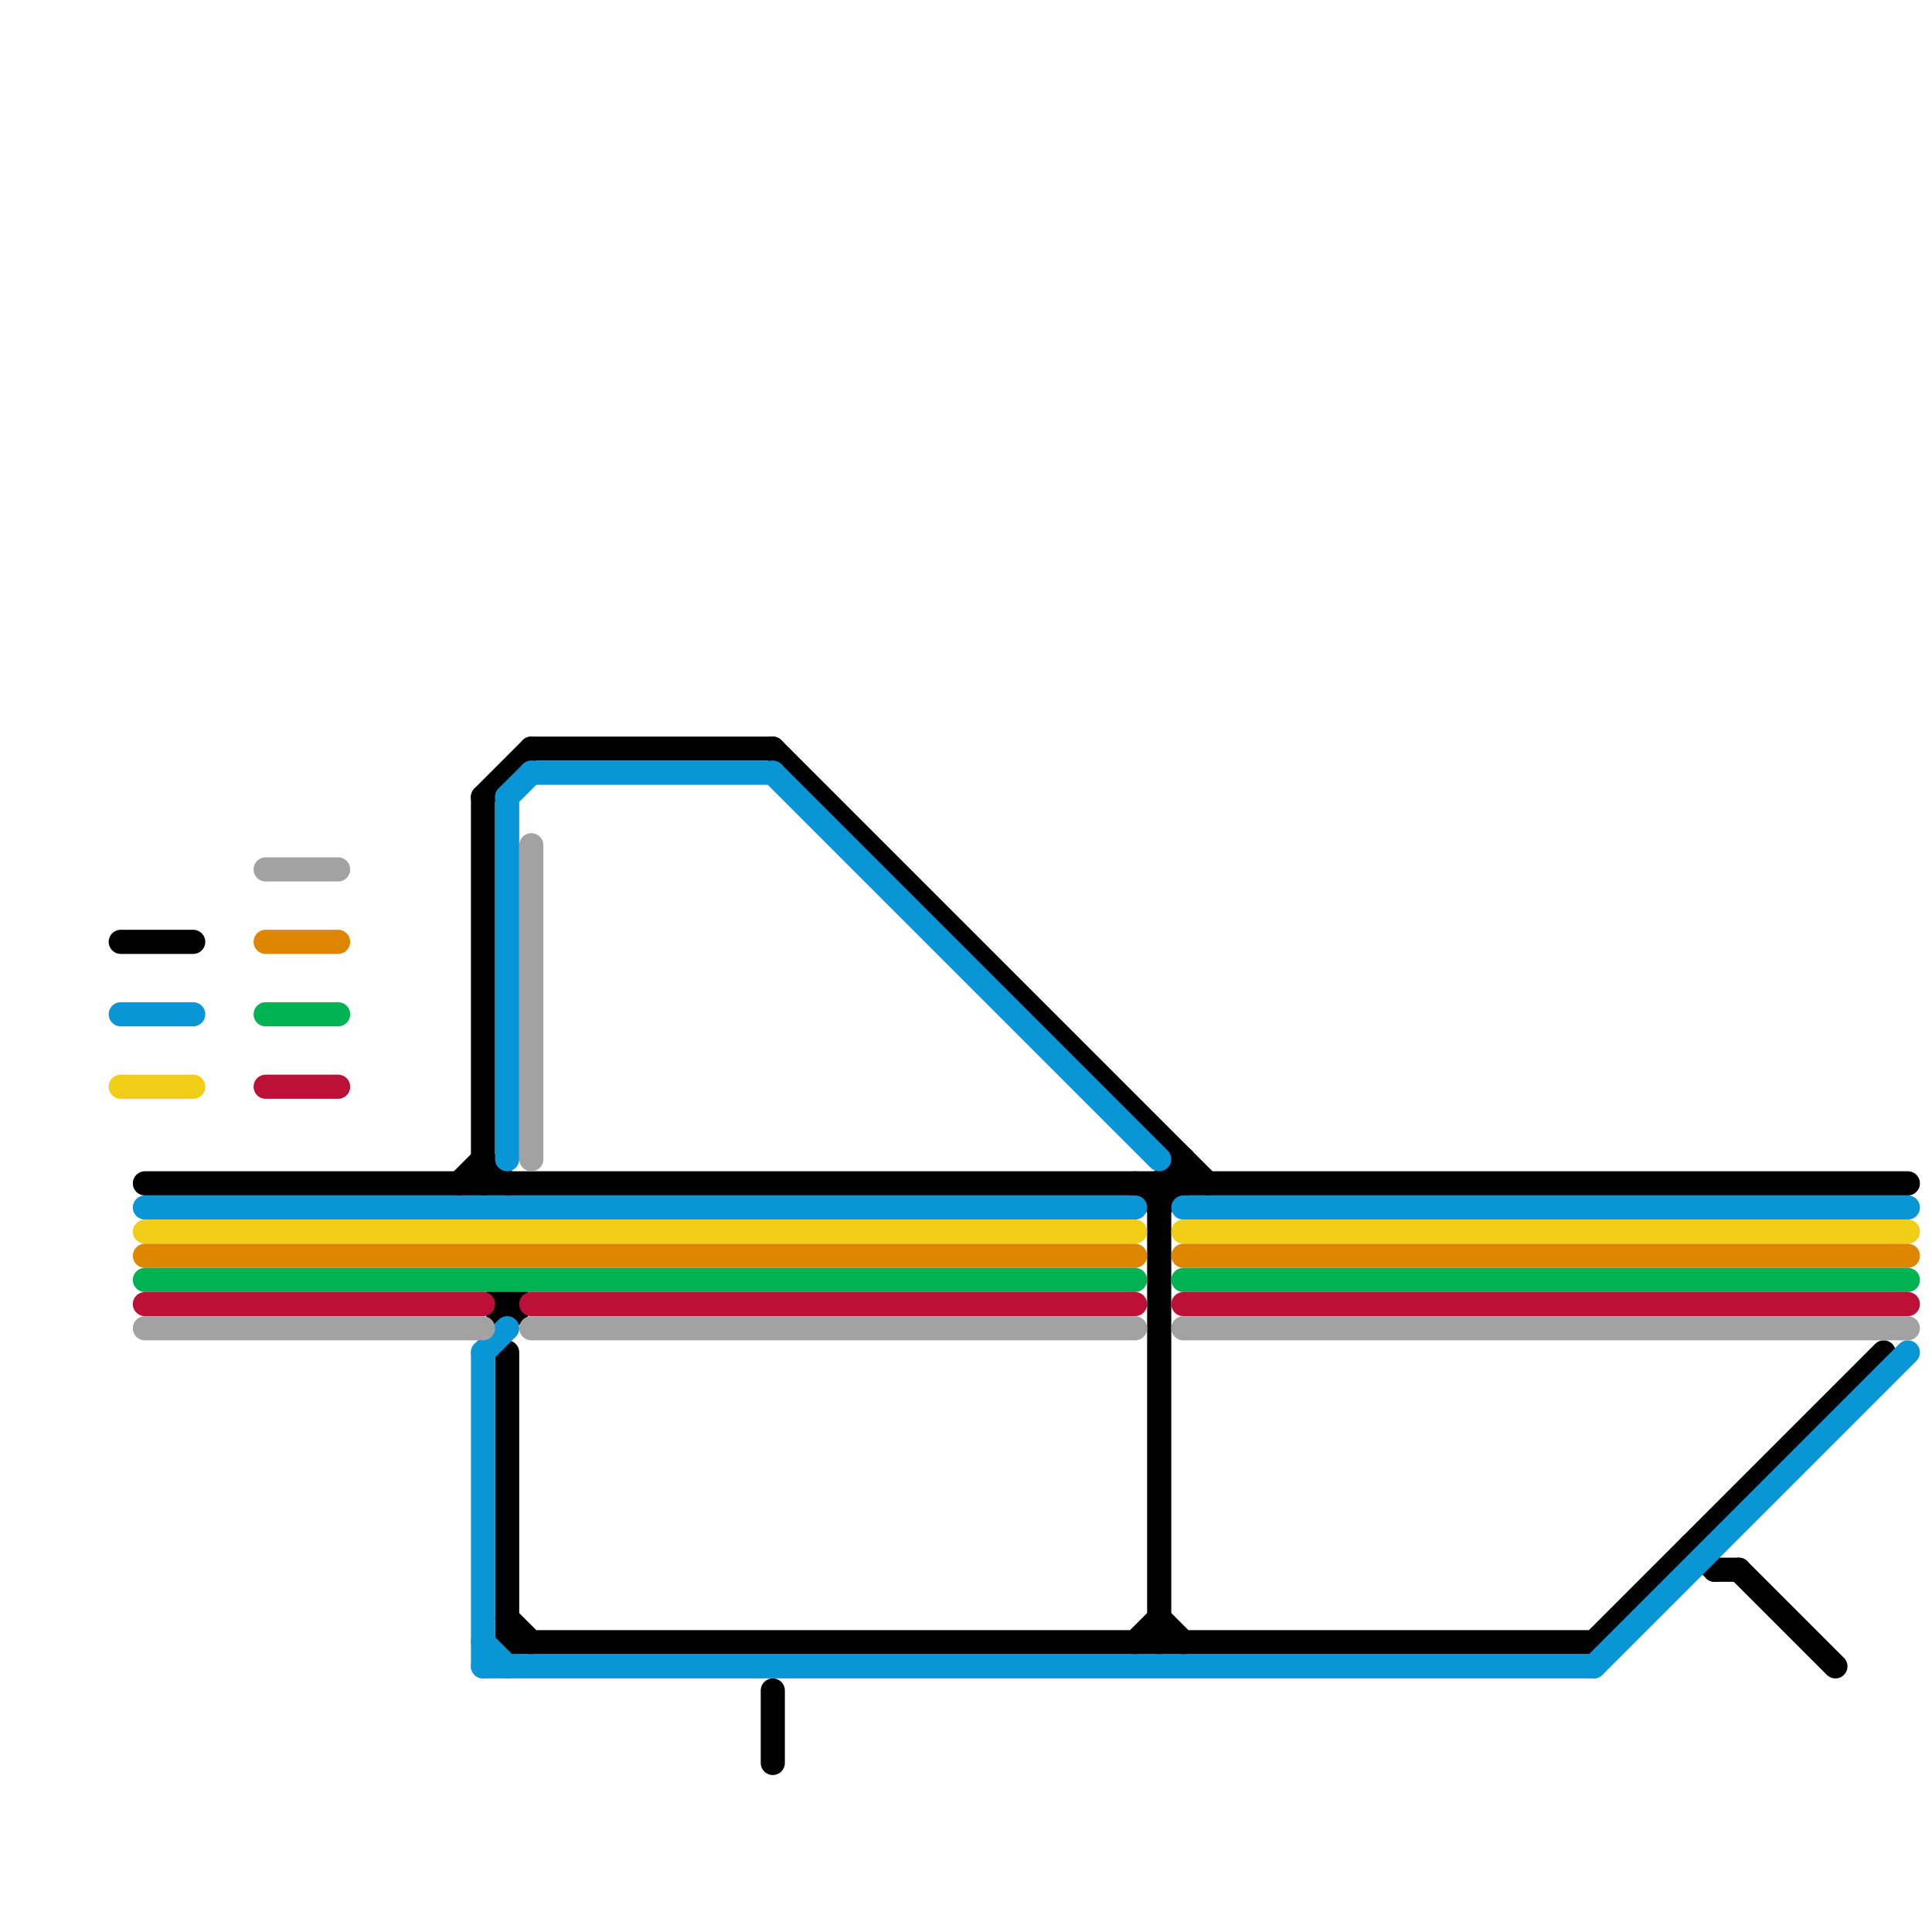 
<svg version="1.1" xmlns="http://www.w3.org/2000/svg" viewBox="0 0 80 80">
<style>text { font: 1px Helvetica; font-weight: 600; white-space: pre; dominant-baseline: central; } line { stroke-width: 1; fill: none; stroke-linecap: round; stroke-linejoin: round; } .c0 { stroke: #000000 } .c1 { stroke: #0896d7 } .c2 { stroke: #f0ce15 } .c3 { stroke: #df8600 } .c4 { stroke: #00b251 } .c5 { stroke: #bd1038 } .c6 { stroke: #a2a2a2 } .w1 { stroke-width: 1; }</style><defs><g id="ct-xf"><circle r="0.5" fill="#fff" stroke="#000" stroke-width="0.2"/></g><g id="ct"><circle r="0.5" fill="#fff" stroke="#000" stroke-width="0.1"/></g></defs><line class="c0 " x1="66" y1="68" x2="78" y2="56"/><line class="c0 " x1="71" y1="65" x2="72" y2="65"/><line class="c0 " x1="70" y1="64" x2="71" y2="65"/><line class="c0 " x1="20" y1="33" x2="22" y2="31"/><line class="c0 " x1="20" y1="33" x2="20" y2="49"/><line class="c0 " x1="48" y1="49" x2="48" y2="68"/><line class="c0 " x1="21" y1="56" x2="21" y2="68"/><line class="c0 " x1="21" y1="68" x2="66" y2="68"/><line class="c0 " x1="21" y1="67" x2="22" y2="68"/><line class="c0 " x1="5" y1="39" x2="8" y2="39"/><line class="c0 " x1="32" y1="31" x2="50" y2="49"/><line class="c0 " x1="48" y1="49" x2="49" y2="48"/><line class="c0 " x1="19" y1="49" x2="20" y2="48"/><line class="c0 " x1="47" y1="68" x2="48" y2="67"/><line class="c0 " x1="6" y1="49" x2="79" y2="49"/><line class="c0 " x1="20" y1="48" x2="21" y2="49"/><line class="c0 " x1="48" y1="50" x2="49" y2="49"/><line class="c0 " x1="72" y1="65" x2="76" y2="69"/><line class="c0 " x1="47" y1="49" x2="48" y2="50"/><line class="c0 " x1="32" y1="70" x2="32" y2="73"/><line class="c0 " x1="22" y1="31" x2="32" y2="31"/><line class="c0 " x1="49" y1="48" x2="49" y2="49"/><line class="c0 " x1="48" y1="67" x2="49" y2="68"/><circle cx="21" cy="54" r="1" fill="#000000" /><line class="c1 " x1="21" y1="33" x2="22" y2="32"/><line class="c1 " x1="49" y1="50" x2="79" y2="50"/><line class="c1 " x1="20" y1="56" x2="21" y2="55"/><line class="c1 " x1="22" y1="32" x2="32" y2="32"/><line class="c1 " x1="20" y1="69" x2="66" y2="69"/><line class="c1 " x1="66" y1="69" x2="79" y2="56"/><line class="c1 " x1="20" y1="68" x2="21" y2="69"/><line class="c1 " x1="6" y1="50" x2="47" y2="50"/><line class="c1 " x1="20" y1="56" x2="20" y2="69"/><line class="c1 " x1="21" y1="33" x2="21" y2="48"/><line class="c1 " x1="32" y1="32" x2="48" y2="48"/><line class="c1 " x1="5" y1="42" x2="8" y2="42"/><line class="c2 " x1="6" y1="51" x2="47" y2="51"/><line class="c2 " x1="5" y1="45" x2="8" y2="45"/><line class="c2 " x1="49" y1="51" x2="79" y2="51"/><line class="c3 " x1="6" y1="52" x2="47" y2="52"/><line class="c3 " x1="11" y1="39" x2="14" y2="39"/><line class="c3 " x1="49" y1="52" x2="79" y2="52"/><line class="c4 " x1="49" y1="53" x2="79" y2="53"/><line class="c4 " x1="11" y1="42" x2="14" y2="42"/><line class="c4 " x1="6" y1="53" x2="47" y2="53"/><line class="c5 " x1="22" y1="54" x2="47" y2="54"/><line class="c5 " x1="6" y1="54" x2="20" y2="54"/><line class="c5 " x1="49" y1="54" x2="79" y2="54"/><line class="c5 " x1="11" y1="45" x2="14" y2="45"/><line class="c6 " x1="22" y1="55" x2="47" y2="55"/><line class="c6 " x1="49" y1="55" x2="79" y2="55"/><line class="c6 " x1="11" y1="36" x2="14" y2="36"/><line class="c6 " x1="6" y1="55" x2="20" y2="55"/><line class="c6 " x1="22" y1="35" x2="22" y2="48"/>
</svg>
